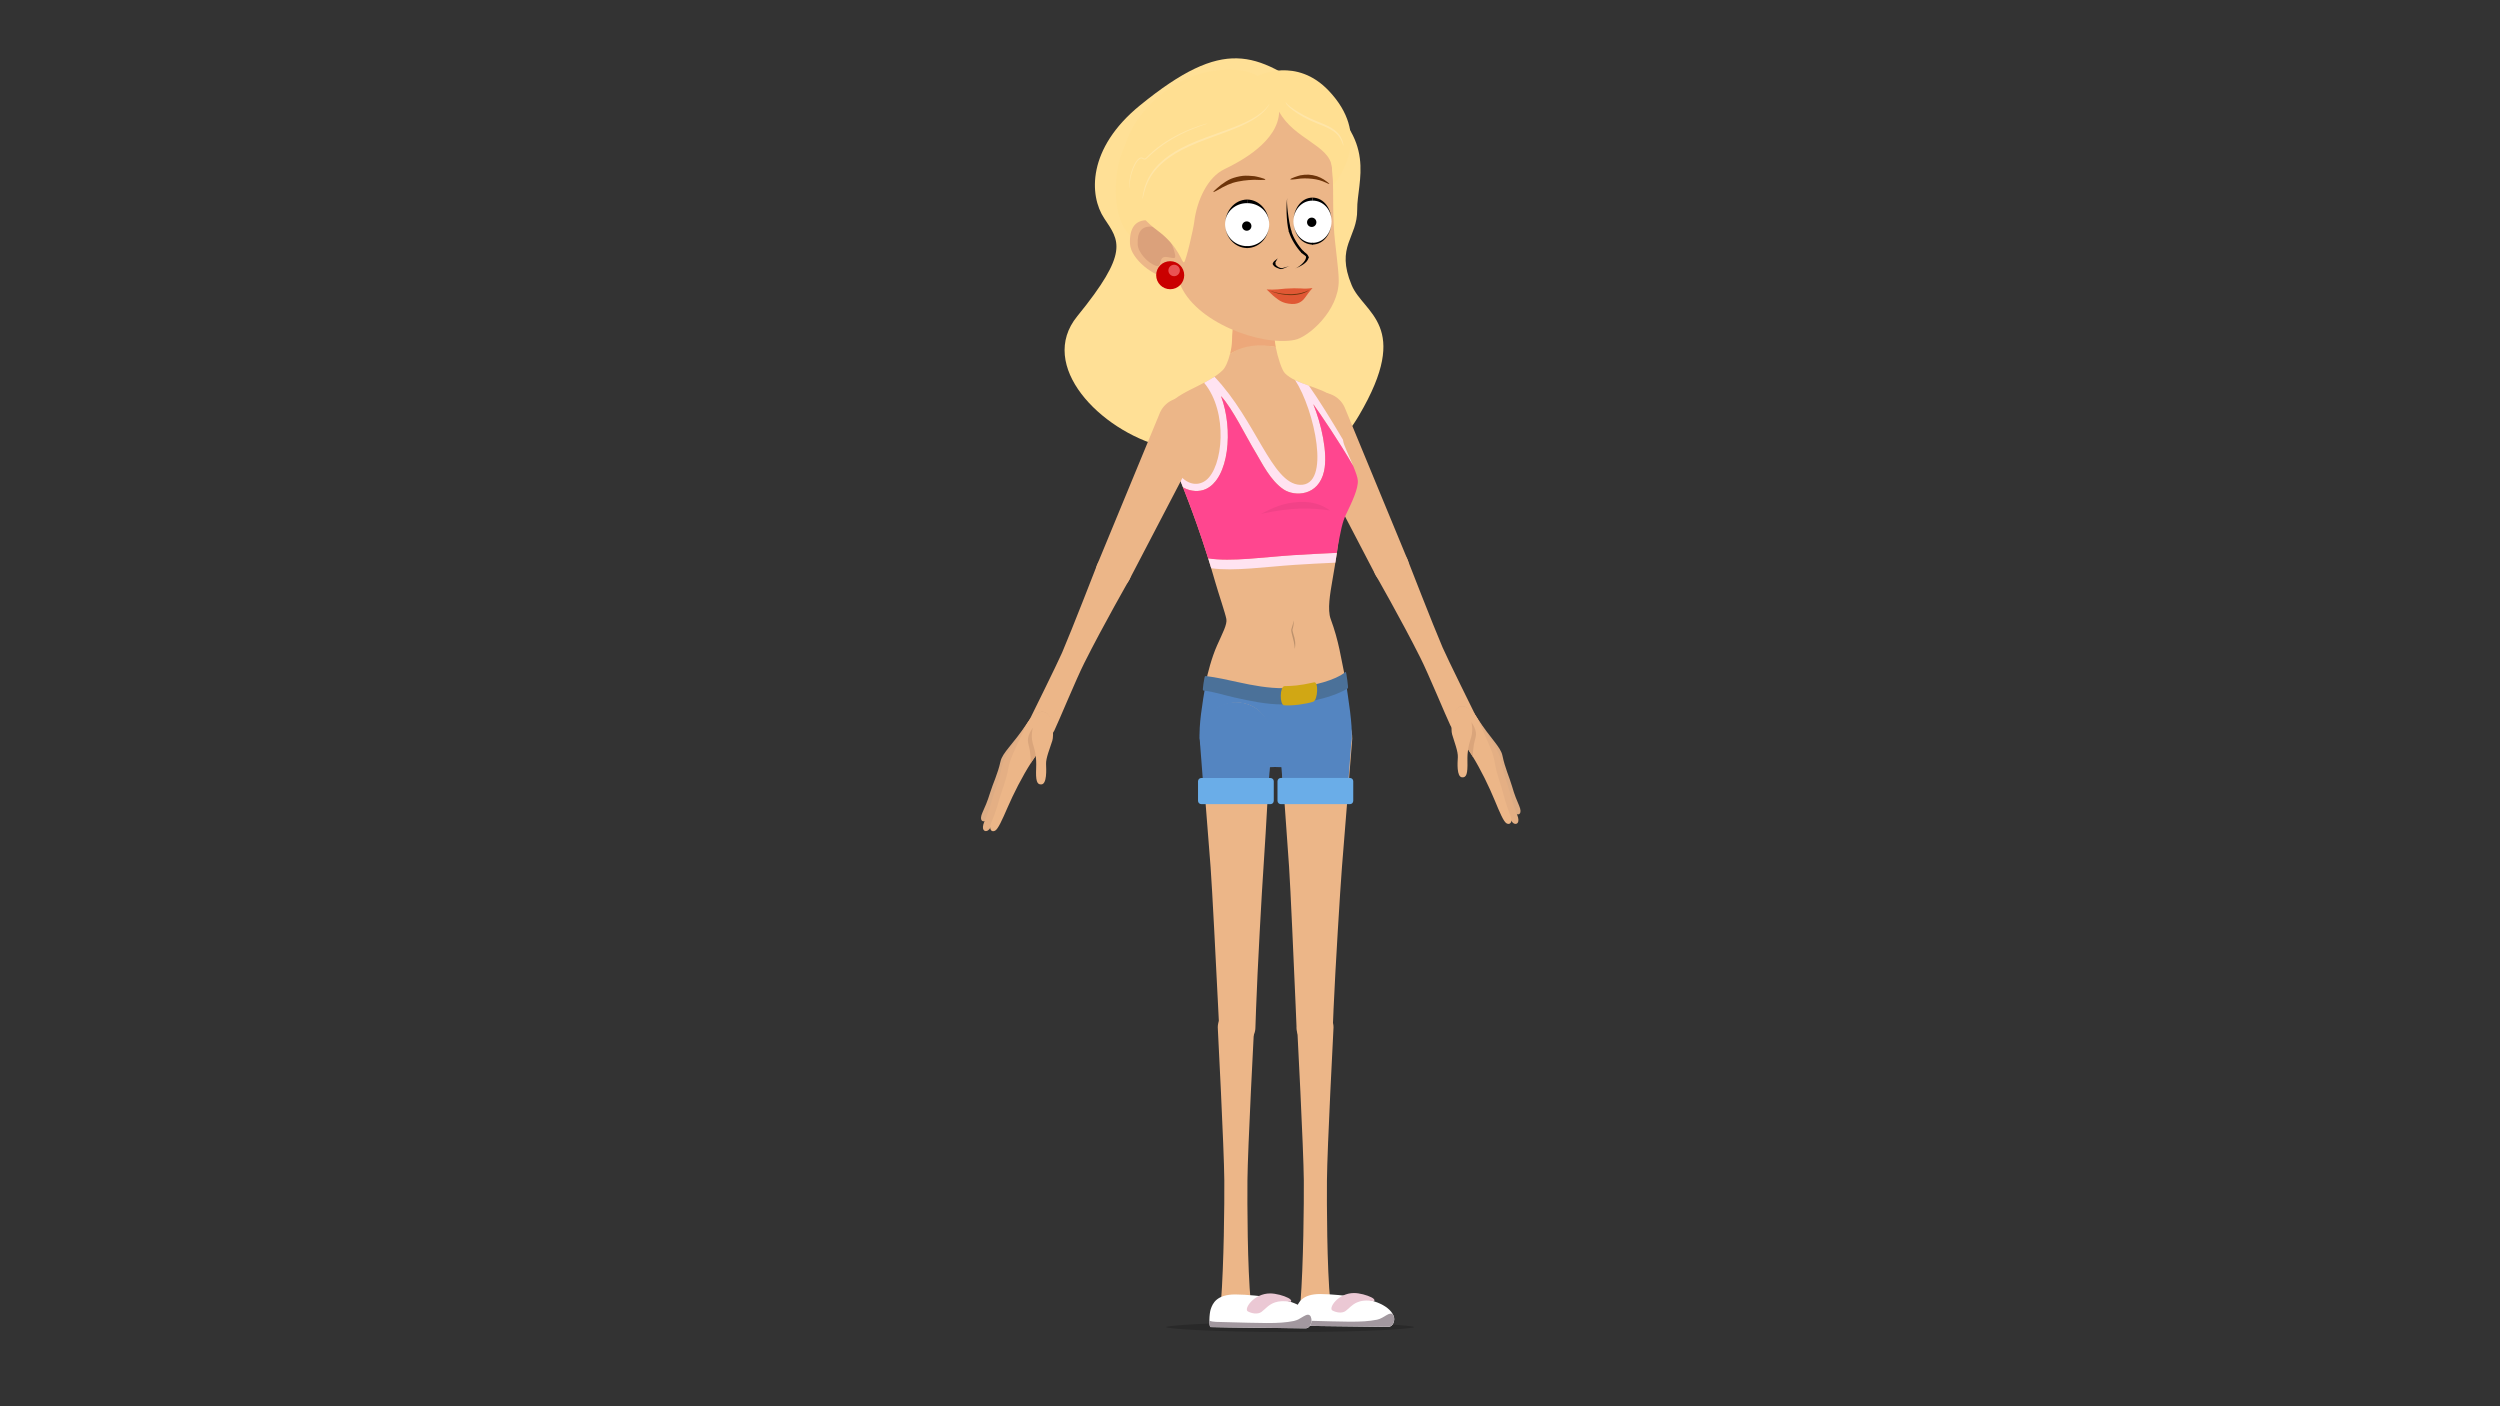 <?xml version="1.0" encoding="UTF-8"?>
<!DOCTYPE svg  PUBLIC '-//W3C//DTD SVG 1.1//EN'  'http://www.w3.org/Graphics/SVG/1.1/DTD/svg11.dtd'>
<svg version="1.1" viewBox="0 0 1920 1080" xmlns="http://www.w3.org/2000/svg">
<rect x="0" y="0" width="1920" height="1080" fill="#333333" stroke="none"/>
<path d="m990.81 1023c63.564 0 95.299-2.704 95.299-3.792s-31.704-3.792-95.299-3.792c-63.565 0-95.301 2.704-95.301 3.792s31.705 3.792 95.301 3.792z" fill-opacity=".196" fill-rule="evenodd"/>
<path id="c" d="m875.5 80.934c-40.64 33.123-39.097 69.266-27.476 86.73 11.653 17.465 19.499 25.869-20.714 75.242-30.826 37.817 17.398 87.584 65.589 100.16 26.487 6.933 71.43 35.684 81.878 35.916 9.253 0.207 47.205-22.989 68.965-59.979 40.838-69.43 3.48-78.064-5.679-100.06-12.54-30.07 4.53-36.143 4.268-57.94-0.263-21.798 16.479-53.838-32.5-88.569-45.236-32.007-69.365-44.482-134.33 8.502z" fill="#ffe096" fill-rule="evenodd"/>
<path d="m1080.8 429.33c-16.086-38.901-32.138-77.769-48.191-116.67-4.498-9.651-15.955-13.82-25.606-9.323-9.651 4.498-13.821 15.955-9.323 25.606 19.434 37.292 38.9 74.617 58.367 111.91 3.185 6.828 11.326 9.782 18.155 6.598 6.828-3.152 9.782-11.293 6.598-18.121z" fill="#ecb688" fill-rule="evenodd"/>
<path d="m1132.7 548.4s-21.338-43.135-24.785-51.145c-7.222-16.775-27.083-67.921-27.083-67.921-3.184-6.828-11.325-9.783-18.153-6.598-6.828 3.184-9.783 11.325-6.599 18.153 0 0 19.894 34.666 34.798 64.342 6.237 12.409 19.598 44.81 23.045 51.967 2.495 5.154 8.568 7.419 13.754 5.022 5.187-2.462 7.42-8.633 5.023-13.82z" fill="#ecb688" fill-rule="evenodd"/>
<g fill-rule="evenodd">
<path d="m1125.6 558.57c-4.078-6.367-9.515-12.034-5.561-15.09 3.157-2.441 8.927-0.751 14.379 7.742 10.394 16.252 18.046 22.278 19.445 29.04 1.974 9.654 5.229 16.194 7.41 23.709 1.798 6.341 3.915 11.393 5.397 14.753 2.637 6.046-0.085 7.596-2.213 6.326s-5.037-7.562-9.322-17.075c-4.285-9.514-10.559-21.952-17.46-32.649-5.452-8.417-10-13.497-12.075-16.756z" fill="#ddac84"/>
<path d="m1122.9 560.85c-4.194-6.838-7.791-12.606-4.04-16.621 3.767-3.985 10.227-1.421 15.808 7.727 10.684 17.47 16.936 25.121 18.146 32.352 1.754 10.367 5.035 17.347 7.072 25.423 1.717 6.795 3.799 12.243 5.248 15.845 2.633 6.502-0.409 8.094-2.688 6.746-2.279-1.347-5.167-8.14-9.445-18.338-4.277-10.197-10.586-23.562-17.706-35.097-5.536-9.057-10.231-14.518-12.395-18.037z" fill="#e4af84"/>
<path d="m1118.4 562.73c-4.105-6.655-3.257-14.547 0.524-18.501 3.782-3.954 12.028-0.823 16.268 8.675 9.028 20.278 11.599 25.412 12.736 32.489 1.635 10.123 4.841 16.95 6.789 24.843 1.644 6.643 3.666 11.968 5.071 15.478 2.543 6.319-0.484 7.941-2.748 6.625-2.265-1.317-5.063-7.927-9.191-17.895-4.129-9.967-10.305-22.982-17.261-34.181-5.448-8.797-10.069-14.106-12.188-17.533z" fill="#ecb688"/>
<path d="m1131.7 573.61c-0.224 2.413-0.859 4.913-0.377 7.927-0.253-0.443-0.522-0.841-0.776-1.285-5.462-8.828-10.114-14.121-12.188-17.533-1.761-2.846 7.011-18.292 13.593-4.908 3.476 7.149 0.353 9.272-0.252 15.799z" fill="#daa57b"/>
<path d="m1130.5 557.23c-1.021-9.326-4.303-13.358-8.869-12.649-7.306 1.134-7.426 16.038-6.43 19.331 1.802 6.037 4.669 13.331 4.409 17.613-0.245 4.237-1.019 15.077 3.247 15.458 3.445 0.327 4.362-2.914 4.131-12.169-0.346-16.718 4.711-16.495 3.512-27.584z" fill="#ecb688"/>
</g>
<g fill-rule="evenodd">
<path d="m1010.9 539.42c-15.357-0.078-27.865 12.284-27.946 27.641 0 0 5.371 73.964 7.052 98.706 1.07 15.586 3.719 76.022 5.013 105.84 0.44 10.237 0.702 16.865 0.702 16.865-1e-3 0.164-0.035 0.328-0.035 0.492-0.039 7.711 6.169 13.972 13.881 14.011 7.711 0.039 13.981-6.159 14.022-13.871 0 0 0.225-5.608 0.598-14.462 1.23-28.959 5.163-92.543 6.426-108.64 1.93-24.723 7.918-98.63 7.918-98.63 0.14-15.357-12.275-27.878-27.631-27.955z" fill="#ecb688"/>
<path d="m1035.4 601.81c1.444-19.237 2.626-34.765 2.626-34.765 0-15.363-12.441-27.805-27.805-27.805-15.363 0-27.805 12.442-27.805 27.805 0 0 1.214 15.561 2.692 34.765h50.292z" fill="#5485c1"/>
<path d="m1036.8 617.57c-17.726 0-35.453-1e-3 -53.147 0-1.379 0-2.495-1.116-2.528-2.528-1e-3 -5.022 0-10.045 0-15.035 0-1.378 1.116-2.528 2.495-2.528 17.727 0 35.421 1e-3 53.147 0 1.379 0 2.528 1.117 2.528 2.495v15.035c0.033 1.445-1.116 2.561-2.495 2.561z" fill="#6aade8"/>
<path d="m1010.2 775.08c-7.714 0-13.952 6.237-13.952 13.952 0 0 4.891 93.526 5.088 117.52 0.132 17.235-0.295 64.309-2.56 93.854-0.492 6.303 5.121 11.457 11.457 11.457s12.08-5.154 11.457-11.457c-2.66-27.542-2.725-76.619-2.594-93.854 0.164-24.03 5.056-117.52 5.056-117.52 0-7.715-6.237-13.952-13.952-13.952z" fill="#ecb688"/>
<path id="d" d="m1013.9 993.81c-13.985 0.033-16.841 6.697-18.285 10.932-1.215 3.545-1.477 13.229-0.099 13.393 0.773 0.092 21.805 0.299 40.356 0.526 15.304 0.188 28.919 0.393 30.421 0.393 3.414 0 5.417-4.825 4.071-8.305-3.743-9.454-19.008-13.328-31.613-14.97-3.776-0.492-16.25-1.969-24.851-1.969z" fill="#fff"/>
<path id="e" d="m1070.3 1010.7c1.378 3.48-0.624 8.305-4.071 8.305-1.502 0-15.118-0.158-30.418-0.341-18.563-0.223-39.605-0.486-40.359-0.578-0.623-0.066-0.919-2.134-0.919-4.694 2.856 0.952 7.223 0.886 10.801 0.952 13.353 0.353 22.883 0.652 30.37 0.705 9.685 0.07 15.702-0.291 21.859-1.526 5.613-1.116 9.947-7.124 12.441-3.545 0.099 0.229 0.197 0.492 0.296 0.722z" fill="#a2989f"/>
<path id="f" d="m1039.9 993.05c-12.245 0-19.862 11.621-16.644 13.394 2.79 1.543 7.321 2.429 10.111 0.427 2.601-1.89 4.829-4.847 8.745-6.584 3.027-1.343 6.997-1.984 12.855-0.967 0.755 0 1.412-1.346-1.641-2.922-3.315-1.74-9.29-3.348-13.426-3.348z" fill="#ebc8d4"/>
</g>
<path d="m1033.2 520.86c2.593 17.661 5.58 35.519 4.858 46.09-1.28 18.711-17.661 32.433-41.034 24.456-8.897-3.053-26.788-3.414-35.848 0.657-17.924 8.043-38.146-2.265-39.787-25.113-0.69-9.586 1.739-25.54 4.792-43.07 3.152-18.055 33.518-25.113 54.232-24.391 15.987 0.591 42.413-1.379 52.787 21.371z" fill="#5485c1" fill-rule="evenodd"/>
<path d="m979.79 266.54c-0.361-1.97-0.657-3.874-0.788-5.712-0.821-10.997-4.694-28.133-17.891-27.674-13.591 0.46-14.739 17.924-14.936 28.527-0.066 3.316-0.69 6.894-1.478 10.078 9.717-5.482 24.194-7.32 35.093-5.219z" fill="#eda87a" fill-rule="evenodd"/>
<path d="m933.34 447.13c2.463 8.634 7.617 23.636 8.503 28.264 0.788 4.137-3.02 11.03-7.123 20.255-4.137 9.257-7.354 21.699-8.602 28.232 17.924 3.184 37.457 9.191 53.969 10.275 17.3 1.116 43.005-4.137 53.05-13.296-3.381-15.987-4.793-28.199-11.195-45.532-2.593-7.057-0.426-19.433 1.314-29.511 2.429-14.149 4.924-28.561 5.843-42.676 0.525-8.043 0.854-9.75 4.103-12.442 3.25-2.659 10.078-15.396 9.619-21.765-0.46-6.368-10.013-24.489-11.063-29.184-2.429-11.095-1.806-29.151-8.666-35.224-8.01-7.123-27.838-9.191-36.308-17.924-2.331-2.396-5.449-11.949-7.025-20.09-11.851-2.594-24.719-1.543-35.093 5.219-1.346 5.515-3.414 10.44-5.712 12.672-12.737 12.474-38.901 16.84-44.777 31.941-4.924 12.639 3.579 31.449 9.389 45.565 11.588 28.035 21.469 55.906 29.774 85.221z" fill="#ecb688" fill-rule="evenodd"/>
<path d="m931.21 364.3c1.083 5.483 2.954 10.735 5.81 15.429 2.856 4.662 6.796 8.831 11.753 11.26 4.891 2.561 11.194 2.627 16.053 2.167 4.891-0.459 9.323-2.528 12.54-5.023-2.889 3.382-7.255 6.238-12.278 7.091-2.462 0.394-5.646 0.722-8.699 0.459-3.053-0.295-6.041-1.181-8.765-2.56-2.725-1.411-5.154-3.25-7.222-5.416-2.036-2.167-3.743-4.596-5.056-7.157-2.626-5.055-4.005-10.669-4.136-16.25z" fill-opacity=".2" fill-rule="evenodd"/>
<path d="m993.45 476.44c0.164 1.838 0.098 3.742-0.427 5.515-0.131 0.459-0.229 0.886-0.328 1.313-0.131 0.459-0.098 0.689-0.033 1.116 0.164 0.821 0.427 1.707 0.69 2.626 0.525 1.806 1.083 3.644 1.28 5.548 0.229 1.904 0.164 3.874-0.263 5.778-0.197-3.841-1.116-7.386-2.101-10.932-0.229-0.919-0.459-1.772-0.591-2.79-0.032-0.263-0.032-0.525-0.033-0.821 0.033-0.328 0.099-0.558 0.164-0.788 0.132-0.459 0.263-0.919 0.427-1.346 0.624-1.674 0.952-3.414 1.215-5.219z" fill-opacity=".2" fill-rule="evenodd"/>
<path d="m1010 385.9c2.659 1.707 5.351 3.414 8.404 4.629 1.51 0.624 3.151 1.116 4.826 1.411 1.674 0.296 3.414 0.361 5.154 0.23-1.543 0.591-3.414 0.853-5.318 0.689-1.904-0.131-3.776-0.623-5.45-1.28-3.381-1.379-5.942-3.381-7.616-5.679z" fill-opacity=".2" fill-rule="evenodd"/>
<path d="m926.22 375.53c17.661-8.174 21.174-45.761 11.555-71.367 9.192 10.111 18.712 30.366 26.985 43.957 4.169 6.861 10.866 21.042 21.239 27.837 8.404 5.482 26.656 5.187 30.924-14.149 3.053-13.787-2.2-36.537-8.306-51.473 5.417 7.616 20.058 28.986 30.661 47.436-2.987-7.19-6.86-15.167-7.484-18.023-0.131-0.689-0.296-1.378-0.427-2.101-9.061-15.396-19.073-31.449-26.164-41.461-3.644-1.28-7.287-2.626-10.537-4.235 14.706 22.487 27.969 81.511 3.611 80.395-21.535-0.985-33.681-49.57-65.557-82.955-3.119 1.904-4.727 2.757-7.944 4.628 18.777 22.553 14.476 64.9 1.345 74.88-6.664 5.056-16.281 3.479-23.176-8.502 0.23 0.525 0.427 1.05 0.657 1.543 1.707 4.136 3.348 8.24 4.957 12.343 6.04 3.349 12.573 3.578 17.661 1.247z" fill="#ffe3f1" fill-rule="evenodd"/>
<path d="m994.53 433.8c9.389-0.623 20.846-1.214 31.022-1.674 0.394-2.527 0.821-5.055 1.182-7.583-10.734 0.46-23.242 1.116-33.385 1.773-22.29 1.444-47.699 5.252-65.459 2.462 0.788 2.528 1.576 5.088 2.331 7.649 17.694 2.461 42.479-1.215 64.309-2.627z" fill="#ffe3f1" fill-rule="evenodd"/>
<path d="m1042.8 368.96c-0.164-2.462-1.707-6.664-3.578-11.161-10.603-18.45-25.212-39.82-30.661-47.436 6.139 14.903 11.358 37.686 8.305 51.473-4.267 19.336-22.52 19.631-30.924 14.149-10.373-6.795-17.07-20.977-21.239-27.838-8.272-13.591-17.793-33.845-26.984-43.956 9.651 25.605 6.106 63.193-11.556 71.367-5.055 2.331-11.621 2.101-17.596-1.247 7.091 17.989 13.526 36.045 19.303 54.527 17.76 2.757 43.136-1.051 65.459-2.463 10.143-0.656 22.651-1.312 33.386-1.772 0.164-1.116 0.361-2.298 0.459-3.349 2.56-13.82 3.611-20.058 6.763-26.59 4.3-8.929 9.322-19.335 8.863-25.704z" fill="#ff468f" fill-rule="evenodd"/>
<path d="m1021.4 392.01c-3.71-2.725-11.425-7.124-23.21-6.533-13.426 0.69-20.156 4.465-29.774 9.159 24.981-5.22 37.489-4.629 52.984-2.626z" fill-opacity=".051" fill-rule="evenodd"/>
<path d="m1034.1 518.13c-0.197-1.182-0.361-2.495-0.92-1.97-0.722 0.722-2.429 1.806-3.709 2.561-8.437 4.826-26.098 9.717-43.596 9.815-11.752 0.066-23.405-2.068-35.026-4.628-7.584-1.675-16.677-3.71-24.654-4.695-1.051-0.131-1.083 0.919-1.28 1.97-0.46 2.593-0.92 5.186-1.117 7.846-0.098 1.182 0.23 1.346 0.756 1.378 7.419 0.755 15.822 3.546 23.635 5.286 11.884 2.626 24.162 5.351 37.522 5.35 10.801 0 35.456-3.97 49.209-12.244 0.493-0.296 0.394-1.346 0.328-1.904-0.361-3.414-0.656-5.909-1.148-8.765z" fill="#4b7199" fill-rule="evenodd"/>
<path d="m1008.6 538.88c-5.285 1.806-16.184 3.316-22.356 2.79-3.676-0.328-3.414-14.674 0.329-14.739 5.974-0.099 10.931-0.263 22.651-2.889 3.545-0.788 2.856 13.623-0.624 14.838z" fill="#d1a714" fill-rule="evenodd"/>
<g fill-rule="evenodd">
<path d="m949.76 539.56c-15.353 0.023-27.781 12.488-27.763 27.808 0 0 5.86 73.878 7.736 98.592 1.173 15.569 4.254 75.946 5.711 105.74 0.508 10.227 0.847 16.848 0.847 16.848 0 0.164-0.033 0.328-0.032 0.492 0.014 7.709 6.264 13.922 13.973 13.91s13.94-6.244 13.93-13.953c0 0 0.189-5.606 0.503-14.49 1.007-28.914 4.552-92.514 5.709-108.61 1.767-24.719 5.617-97.006 5.627-98.863 0.051-14.843-10.889-27.498-26.241-27.474z" fill="#ecb688"/>
<path d="m974.31 601.81c1.444-19.237 2.626-34.765 2.626-34.765 0-15.363-12.475-27.805-27.805-27.805-15.364 0-27.805 12.475-27.805 27.805 0 0 1.214 15.561 2.691 34.765h50.293z" fill="#5485c1"/>
<path d="m975.76 617.57c-17.727-1e-3 -35.454-1e-3 -53.148 0-1.378 0-2.528-1.116-2.528-2.495 0-5.023 1e-3 -10.045 0-15.035 0-1.379 1.116-2.528 2.495-2.528 17.727 0 35.421-0.033 53.148 0 1.379 0 2.528 1.117 2.528 2.495v15.035c0 1.412-1.116 2.528-2.495 2.528z" fill="#6aade8"/>
<path d="m949.2 775.08c-7.714 0-13.951 6.237-13.951 13.952 0 0 4.858 93.526 5.022 117.52 0.131 17.235-0.295 64.309-2.593 93.854-0.493 6.303 5.121 11.457 11.457 11.457s12.081-5.154 11.457-11.457c-2.627-27.542-2.692-76.619-2.561-93.854 0.197-23.997 5.121-117.52 5.121-117.52 0-7.715-6.237-13.952-13.952-13.952z" fill="#ecb688"/>
<path d="m948.7 994.13c-14.407 0.033-17.349 6.898-18.837 11.261-1.252 3.652-1.522 13.629-0.102 13.798 0.81 0.096 23.243 0.381 42.932 0.616 15.038 0.18 28.47 0.331 29.982 0.331 3.518 0 5.58-4.971 4.194-8.556-3.856-9.74-19.582-13.73-32.568-15.421-3.889-0.507-16.74-2.029-25.601-2.029z" fill="#fff"/>
<path d="m1006.8 1011.6c1.419 3.585-0.643 8.556-4.193 8.556-1.513 0-14.929-0.143-29.949-0.322-19.716-0.234-42.175-0.529-42.966-0.625-0.642-0.068-0.946-2.198-0.946-4.836 2.942 0.981 7.44 0.914 11.126 0.981 14.717 0.389 24.925 0.714 32.843 0.734 9.075 0.023 14.955-0.374 20.963-1.579 5.783-1.15 10.248-7.34 12.817-3.653 0.102 0.237 0.203 0.507 0.305 0.744z" fill="#a2989f"/>
<path d="m975.49 993.35c-12.615 0-20.461 11.972-17.147 13.798 2.875 1.589 7.542 2.502 10.417 0.44 3.008-2.186 5.532-5.758 10.543-7.377 2.968-0.959 6.657-1.279 11.709-0.402 0.778 0 1.455-1.387-1.69-3.01-3.416-1.793-9.571-3.449-13.832-3.449z" fill="#ebc8d4"/>
</g>
<path d="m994.24 261.06c10.57-2.035 34.009-22.454 33.911-45.564-0.066-10.604-3.053-26.985-3.808-41.987-2.167-39.557 6.139-69.004-30.169-89.39-42.118-23.537-93.361-2.298-104.59 27.28-18.581 48.618-0.066 61.683 16.413 106.03 11.063 29.808 62.34 48.716 88.241 43.628z" fill="#ecb688" fill-rule="evenodd"/>
<path d="m910.53 68.546c-20.93 4.238-42.849 30.752-49.672 50.988-5.868 17.401-6.325 47.791 6.579 60.857 8.324 8.428 29.145 14.076 38.817 7.237 13.898-9.829-1.905-40.72 4.276-56.58 6.833-17.535 45.287-31.227 39.146-49.015-4.136-11.979-26.972-15.952-39.146-13.487z" fill="#ffdf92" fill-rule="evenodd"/>
<path d="m867.85 187.39c0.591 11.687 19.172 25.803 28.462 25.343 9.29-0.493 11.326-9.783 7.846-20.878-3.611-11.457-10.242-21.109-19.434-22.455-13.263-2.035-17.465 6.303-16.874 17.99z" fill="#ecb688" fill-rule="evenodd"/>
<path d="m873.76 187.76c0.23 5.909 7.485 14.248 14.116 16.414 5.187 1.674 1.084-7.846 8.339-6.762 6.5 0.951 7.714 2.527 5.186-5.909-2.659-8.568-9.06-16.283-15.56-17.268-9.651-1.412-12.573 4.727-12.081 13.525z" fill="#dba17b" fill-rule="evenodd"/>
<path d="m898.71 200.59c5.974 0 10.767 4.826 10.767 10.767 0 5.975-4.826 10.768-10.767 10.768-5.975 0-10.768-4.826-10.768-10.768-0.033-5.974 4.793-10.767 10.768-10.767z" fill="#ca0000" fill-rule="evenodd"/>
<path d="m901.73 203.32c2.429 1e-3 4.399 1.97 4.399 4.399 0 2.43-1.97 4.399-4.399 4.399-2.43 0-4.4-1.969-4.4-4.399 0.033-2.429 1.97-4.399 4.4-4.399z" fill="#e95353" fill-rule="evenodd"/>
<path d="m888.95 177.06c17.268 12.752 18.557 25.33 20.409 24.336 1.486-0.798 7.127-25.383 7.767-30.674 2.068-17.136 10.472-34.666 23.078-40.707 12.605-6.04 41.526-21.436 42.183-44.218 11.424 20.977 38.573 25.736 40.477 42.314 1.346 11.818 0.985 12.672 1.017 14.28 6.599-8.831 28.692-38.671-3.282-72.582-24.916-26.426-53.969-11.883-54.987-11.325-6.401-6.008-47.829-12.803-81.051 20.517-35.257 35.322-26.074 75.561 4.389 98.059z" fill="#ffdf92" fill-rule="evenodd"/>
<path d="m927.37 94.853c0 0.033-0.263 0.131-0.788 0.328s-1.313 0.493-2.331 0.821c-0.525 0.164-1.083 0.361-1.707 0.591-0.295 0.098-0.623 0.23-0.984 0.328-0.329 0.131-0.69 0.263-1.018 0.394-1.412 0.558-3.053 1.149-4.859 1.871-0.886 0.394-1.805 0.788-2.79 1.182-0.493 0.197-0.985 0.427-1.477 0.624-0.493 0.229-0.985 0.459-1.51 0.722-1.018 0.492-2.069 0.985-3.152 1.51-1.05 0.558-2.167 1.149-3.283 1.74-4.464 2.429-9.224 5.384-13.885 8.962-2.331 1.805-4.498 3.676-6.501 5.548-0.492 0.459-0.984 0.952-1.477 1.411-0.263 0.23-0.492 0.46-0.755 0.69-0.131 0.131-0.263 0.229-0.394 0.361-0.131 0.131-0.262 0.229-0.426 0.328-0.099 0.033-0.165 0.099-0.263 0.131-0.099 0.033-0.197 0.066-0.296 0.099-0.033 0-0.098 0.032-0.131 0.032h-0.164c-0.099 0-0.197 0.033-0.328 0-0.427-0.032-0.755-0.262-1.051-0.394-0.558-0.361-1.05-0.59-1.575-0.459-0.132 0.033-0.263 0.066-0.394 0.132-0.132 0.065-0.263 0.131-0.394 0.197-0.23 0.164-0.493 0.327-0.69 0.524-0.23 0.197-0.459 0.394-0.656 0.624s-0.394 0.427-0.591 0.657c-0.755 0.919-1.313 1.937-1.839 2.922-1.05 2.002-1.772 3.972-2.363 5.777-0.558 1.839-0.985 3.513-1.215 5.023-0.164 0.755-0.197 1.444-0.295 2.101-0.066 0.656-0.099 1.247-0.165 1.772-0.032 1.084-0.065 1.905-0.032 2.463 0 0.558 0 0.853-0.033 0.853s-0.066-0.295-0.132-0.853c-0.065-0.558-0.098-1.412-0.098-2.495 0.033-0.525 0.033-1.149 0.098-1.806 0.066-0.656 0.132-1.378 0.263-2.134 0.197-1.51 0.591-3.25 1.116-5.121 0.559-1.871 1.28-3.873 2.331-5.909 0.525-1.017 1.116-2.068 1.871-3.02 0.164-0.262 0.394-0.492 0.624-0.722 0.197-0.23 0.46-0.46 0.69-0.656 0.492-0.427 1.017-0.854 1.772-1.018 0.361-0.066 0.788-0.066 1.116 0.065 0.362 0.099 0.657 0.296 0.92 0.46 0.262 0.164 0.525 0.296 0.754 0.296 0.066 0.032 0.131 0 0.164 0 0.066 0 0.132-1e-3 0.165-0.033 0.065-0.033 0.131-0.033 0.197-0.066 0.065-0.033 0.098-0.066 0.197-0.098 0.492-0.329 0.952-0.821 1.444-1.281 0.493-0.46 0.985-0.952 1.477-1.444 2.036-1.904 4.202-3.808 6.533-5.614 4.662-3.611 9.487-6.565 14.017-8.962 1.149-0.591 2.233-1.149 3.316-1.707 1.116-0.492 2.167-1.017 3.184-1.477 0.525-0.23 1.018-0.492 1.51-0.689 0.493-0.197 1.018-0.427 1.477-0.624 0.985-0.394 1.904-0.788 2.824-1.149 1.805-0.69 3.447-1.248 4.891-1.773 0.361-0.131 0.722-0.262 1.051-0.361 0.328-0.098 0.656-0.197 0.984-0.295 0.624-0.197 1.215-0.361 1.707-0.526 1.051-0.295 1.839-0.557 2.397-0.689 0.656-0.098 0.952-0.164 0.952-0.164z" fill="#fff" fill-opacity=".2" fill-rule="evenodd"/>
<path d="m975 79.588c0.033 0.033-0.164 0.427-0.558 1.182-0.098 0.197-0.197 0.394-0.361 0.623-0.164 0.23-0.329 0.46-0.493 0.723-0.164 0.262-0.361 0.558-0.591 0.82-0.229 0.296-0.459 0.591-0.722 0.887-2.035 2.56-5.712 5.712-10.767 8.666-5.056 2.955-11.457 5.712-18.647 8.437-7.189 2.758-15.166 5.449-23.373 8.798-4.103 1.674-8.01 3.447-11.686 5.351-0.919 0.492-1.806 0.985-2.692 1.477-0.46 0.263-0.887 0.492-1.313 0.755-0.23 0.131-0.46 0.23-0.657 0.361-0.23 0.131-0.427 0.263-0.623 0.394-0.854 0.525-1.675 1.05-2.496 1.576-0.197 0.131-0.426 0.262-0.623 0.394-0.197 0.131-0.394 0.262-0.591 0.426-0.394 0.296-0.788 0.559-1.149 0.821-0.394 0.263-0.755 0.559-1.149 0.821-0.197 0.131-0.394 0.262-0.558 0.426-0.197 0.132-0.361 0.296-0.526 0.427-0.722 0.591-1.411 1.15-2.133 1.74-0.361 0.263-0.657 0.591-0.985 0.887-0.328 0.295-0.657 0.59-0.952 0.886-0.328 0.295-0.624 0.591-0.952 0.886-0.296 0.328-0.591 0.624-0.886 0.919-2.364 2.397-4.235 4.958-5.745 7.387-1.543 2.429-2.593 4.826-3.414 6.927-0.197 0.525-0.394 1.05-0.558 1.542-0.165 0.492-0.329 0.985-0.46 1.477-0.295 0.92-0.525 1.806-0.722 2.594-0.788 3.151-1.083 4.924-1.215 4.891-0.065 0-0.032-0.459 0.066-1.313 0.033-0.427 0.099-0.952 0.197-1.575 0.099-0.624 0.197-1.347 0.361-2.134 0.164-0.788 0.328-1.708 0.624-2.66 0.131-0.492 0.263-0.985 0.427-1.51s0.361-1.05 0.525-1.608c0.788-2.2 1.806-4.662 3.316-7.189 1.477-2.528 3.348-5.187 5.744-7.682 0.296-0.328 0.591-0.624 0.886-0.952 0.329-0.296 0.624-0.624 0.953-0.919 0.328-0.296 0.656-0.624 0.985-0.919 0.328-0.296 0.656-0.657 1.017-0.919 0.69-0.591 1.412-1.182 2.134-1.806 0.164-0.164 0.361-0.296 0.558-0.46 0.197-0.131 0.394-0.295 0.558-0.426 0.394-0.296 0.788-0.559 1.182-0.854s0.788-0.558 1.182-0.853c0.197-0.164 0.394-0.296 0.591-0.427s0.394-0.263 0.623-0.394c0.821-0.525 1.675-1.083 2.528-1.642 0.197-0.131 0.427-0.295 0.657-0.427 0.229-0.131 0.427-0.262 0.656-0.393 0.46-0.263 0.887-0.493 1.346-0.755 0.887-0.493 1.806-1.051 2.725-1.543 3.742-1.97 7.681-3.743 11.818-5.417 8.24-3.348 16.25-6.04 23.439-8.699s13.558-5.286 18.613-8.076 8.732-5.712 10.866-8.108c0.263-0.296 0.525-0.591 0.755-0.854 0.23-0.262 0.427-0.525 0.624-0.787 0.197-0.23 0.361-0.46 0.525-0.657s0.296-0.394 0.427-0.591c0.361-0.624 0.623-0.985 0.689-0.952z" fill="#fff" fill-opacity=".2" fill-rule="evenodd"/>
<path d="m1031.8 111.92c-0.066 0-0.132-0.164-0.296-0.525-0.065-0.164-0.164-0.394-0.229-0.657-0.099-0.262-0.164-0.558-0.328-0.886-0.526-1.346-1.347-3.283-2.857-5.285-0.164-0.263-0.393-0.493-0.623-0.755-0.23-0.23-0.427-0.492-0.689-0.755-0.493-0.46-0.985-0.985-1.609-1.445-0.558-0.492-1.215-0.919-1.871-1.346-0.329-0.229-0.69-0.426-1.051-0.623-0.164-0.099-0.361-0.197-0.525-0.328-0.197-0.099-0.361-0.197-0.558-0.296-2.954-1.609-6.467-2.987-10.177-4.432-7.451-2.954-13.721-6.697-17.923-9.815-2.101-1.576-3.677-3.02-4.629-4.202-0.46-0.591-0.755-1.084-0.919-1.478-0.066-0.196-0.099-0.328-0.132-0.426v-0.164c0.033 0 0.066 0.032 0.132 0.098 0.065 0.066 0.131 0.197 0.262 0.361 0.23 0.296 0.558 0.723 1.084 1.215 1.017 0.985 2.659 2.298 4.792 3.742 4.268 2.856 10.538 6.402 17.859 9.291 3.709 1.444 7.254 2.889 10.307 4.628 0.197 0.099 0.394 0.23 0.558 0.328 0.197 0.132 0.362 0.23 0.559 0.362 0.361 0.23 0.722 0.459 1.05 0.689 0.689 0.493 1.346 0.952 1.937 1.51 0.624 0.493 1.116 1.083 1.641 1.576 0.263 0.262 0.46 0.558 0.69 0.821 0.229 0.262 0.459 0.525 0.623 0.82 0.361 0.558 0.756 1.083 0.985 1.641 0.263 0.526 0.558 1.018 0.722 1.543 0.099 0.23 0.197 0.493 0.296 0.723 0.098 0.23 0.164 0.459 0.23 0.656 0.131 0.427 0.229 0.821 0.328 1.182s0.131 0.689 0.197 0.952c0.033 0.263 0.098 0.525 0.098 0.722 0.099 0.329 0.099 0.558 0.066 0.558z" fill="#fff" fill-opacity=".2" fill-rule="evenodd"/>
<clipPath id="a">
<path d="m1008 152.91c-8.595 0-14.652 8.156-14.652 17.123 0 8.968 6.057 17.123 14.652 17.123 8.596 0 14.653-8.155 14.653-17.123 0.034-8.967-6.023-17.123-14.653-17.123z" fill="#fff" fill-rule="evenodd"/>
</clipPath>
<path d="m1008 152.91c-8.595 0-14.652 8.156-14.652 17.123 0 8.968 6.057 17.123 14.652 17.123 8.596 0 14.653-8.155 14.653-17.123 0.034-8.967-6.023-17.123-14.653-17.123z" fill="#fff" fill-rule="evenodd"/>
<path d="m1008 154.09c-8.025-0.148-14.652 6.984-14.652 15.951 0-8.967 5.488-18.146 14.652-18.294v2.343z"/>
<path d="m993.4 170.04c0 8.968 6.38 16.543 14.652 16.459v1.328c-8.918-0.084-14.652-8.819-14.652-17.787z"/>
<path d="m993.4 170.04" fill="none" stroke="#000" stroke-linejoin="round"/>
<path d="m1008 186.5c8.273 0.084 14.653-7.491 14.653-16.459 0 8.968-5.734 17.703-14.653 17.787v-1.328z"/>
<path d="m1008 186.5v1.328" fill="none" stroke="#000" stroke-linejoin="round"/>
<path d="m1022.7 170.04c0.034-8.967-6.592-16.099-14.653-15.951v-2.343c9.198 0.148 14.687 9.327 14.653 18.294z"/>
<path d="m1022.7 170.04" fill="none" stroke="#000" stroke-linejoin="round"/>
<path d="m1007.4 167.13c1.997 0 3.587 1.59 3.587 3.587 0 1.996-1.59 3.587-3.587 3.587-1.996 0-3.587-1.591-3.587-3.587 0-1.997 1.591-3.587 3.587-3.587z" clip-path="url(#a)" fill-rule="evenodd"/>
<path d="m986.89 140.33c4e-3 0 35.484 0.296 35.487 0.296v10.988c-3e-3 0-35.483-0.296-35.487-0.296v-10.988z" clip-path="url(#a)" fill="#ecb688" fill-rule="evenodd"/>
<path d="m1023.6 200.02c-3e-3 0-36.669-0.148-36.673-0.148v-10.988c4e-3 0 36.67 0.148 36.673 0.148v10.988z" clip-path="url(#a)" fill="#ecb688" fill-rule="evenodd"/>
<g id="g">
<g fill-rule="evenodd">
<path d="m972.78 222.31c6.703 0.405 10.581-0.357 14.612-0.656 4.09-0.296 9.252-0.346 11.623-0.142 2.941 0.268 5.541 0.184 9.009-0.3-2.129 2.284-4.798 6.015-5.69 7.289-1.185 1.648-4.061 5.305-10.225 4.963-7.427-0.419-10.185-3.21-12.612-4.986-2.341-1.71-4.995-4.707-6.717-6.168z" fill="#e05834"/>
<path d="m975.28 223.34c12.124 4.051 23.316 3.068 30.143-0.562-5.424 4.379-17.874 5.708-30.143 0.562z" fill="#6d340c"/>
</g>
</g>
<path d="m988.68 152.02c-0.954 2.657-0.029 18.078 2.097 25.576 1.518 5.355 5.695 12.029 9.504 15.933 1.226 1.257 3.868 2.458 3.714 4.113-0.356 3.806-6.135 7.335-9.685 8.765-1.095 0.441-2.346-1.455-3.673-1.709-2.181-0.417-5.231 2.107-7.393 1.493-1.681-0.477-4.509-1.81-4.736-3.593-0.21-1.647 2.434-3.118 2.881-4.609 1.482-4.936-0.449-11.935-0.256-17.178 0.364-9.861-1.235-30.403 7.547-28.791z" fill="#ecb688" fill-rule="evenodd"/>
<path d="m988.68 152.02c-0.954 2.657 0.938 17.949 3.036 25.31l-1.878 0.532c-2.154-7.635-2.112-23.185-1.158-25.842z"/>
<path d="m991.71 177.33c1.461 5.203 5.535 11.707 9.264 15.518l-1.398 1.363c-3.889-3.998-8.169-10.843-9.744-16.349l1.878-0.532z"/>
<path d="m991.71 177.33-1.878 0.532" fill="none" stroke="#000" stroke-linejoin="round"/>
<path d="m1001 192.85c1.05 1.114 3.905 2.498 3.986 4.885l-1.943-0.182c0.39-0.923-2.04-1.941-3.441-3.34l1.398-1.363z"/>
<path d="m1001 192.85-1.398 1.363" fill="none" stroke="#000" stroke-linejoin="round"/>
<path d="m1005 197.73c-0.578 4.341-7.106 7.244-10.656 8.674 3.55-1.43 8.581-5.585 8.713-8.856l1.943 0.182z"/>
<path d="m1005 197.73-1.943-0.182" fill="none" stroke="#000" stroke-linejoin="round"/>
<path d="m994.3 206.4c-1.095 0.441-2.346-1.455-3.673-1.709 1.327 0.254 2.578 2.15 3.673 1.709z"/>
<path d="m994.3 206.4" fill="none" stroke="#000" stroke-linejoin="round"/>
<path d="m990.63 204.7c-2.181-0.417-5.097 2.474-7.499 1.869l0.213-0.751c1.92 0.623 5.105-1.535 7.286-1.118z"/>
<path d="m990.63 204.7" fill="none" stroke="#000" stroke-linejoin="round"/>
<path d="m983.13 206.56c-1.721-0.491-5.1-1.502-5.599-3.845l1.937-0.247c-0.044 1.223 2.232 2.876 3.875 3.341l-0.213 0.751z"/>
<path d="m983.13 206.56 0.213-0.751" fill="none" stroke="#000" stroke-linejoin="round"/>
<path d="m977.53 202.72c-0.011-2.372 3.403-3.242 3.85-4.733-0.447 1.491-2.322 3.563-1.913 4.486l-1.937 0.247z"/>
<path d="m977.53 202.72 1.937-0.247" fill="none" stroke="#000" stroke-linejoin="round"/>
<clipPath id="b">
<path d="m957.81 154.63c-9.34 0-16.954 7.851-16.954 17.563s7.614 17.562 16.954 17.562c9.339 0 16.953-7.85 16.953-17.562s-7.614-17.563-16.953-17.563z" fill="#fff" fill-rule="evenodd"/>
</clipPath>
<path d="m957.81 154.63c-9.34 0-16.954 7.851-16.954 17.563s7.614 17.562 16.954 17.562c9.339 0 16.953-7.85 16.953-17.562s-7.614-17.563-16.953-17.563z" fill="#fff" fill-rule="evenodd"/>
<path d="m957.81 156.02c-8.758-0.128-16.954 6.465-16.954 16.177 0-9.712 7.032-18.821 16.954-18.949v2.772z"/>
<path d="m940.86 172.2c0 9.712 7.921 16.898 16.954 16.83v1.464c-9.648-0.067-16.954-8.582-16.954-18.294z"/>
<path d="m940.86 172.2" fill="none" stroke="#000" stroke-linejoin="round"/>
<path d="m957.81 189.03c9.032 0.068 16.953-7.118 16.953-16.83 0 9.712-7.306 18.227-16.953 18.294v-1.464z"/>
<path d="m957.81 189.03v1.464" fill="none" stroke="#000" stroke-linejoin="round"/>
<path d="m974.76 172.2c0-9.712-8.196-16.305-16.953-16.177v-2.772c9.922 0.128 16.953 9.237 16.953 18.949z"/>
<path d="m974.76 172.2" fill="none" stroke="#000" stroke-linejoin="round"/>
<path d="m957.5 170.03c1.996 0 3.587 1.59 3.587 3.587s-1.59 3.587-3.587 3.587-3.587-1.591-3.587-3.587c0-1.963 1.59-3.587 3.587-3.587z" clip-path="url(#b)" fill-rule="evenodd"/>
<path d="m935.33 141.98h46.608v10.988h-46.608v-10.988z" clip-path="url(#b)" fill="#ecb688" fill-rule="evenodd"/>
<path d="m978.18 201.02c-5e-3 0-42.854 0.496-42.858 0.496v-10.988c4e-3 0 42.853-0.496 42.858-0.496v10.988z" clip-path="url(#b)" fill="#ecb688" fill-rule="evenodd"/>
<path d="m931.82 147.49c-0.251-0.354 3.963-4.035 5.888-5.495 2.151-1.632 5.204-3.625 7.694-4.666 2.591-1.083 6.289-1.976 9.082-2.277 2.65-0.286 6.232-0.021 8.884 0.259 1.3 0.137 8.614 1.912 8.469 2.599-0.139 0.656-7.279 0.125-8.525 0.167-2.517 0.086-5.877 0.291-8.37 0.65-2.529 0.365-5.899 0.986-8.332 1.769-2.386 0.768-5.389 2.087-7.654 3.355-2.195 1.229-6.887 3.991-7.136 3.639z" fill="#6d3409" fill-rule="evenodd"/>
<path d="m1021 141.29c0.155-0.257-2.943-2.584-4.36-3.47-1.479-0.925-3.591-1.958-5.25-2.499-1.861-0.608-4.462-1.092-6.417-1.192-1.888-0.096-4.423 0.157-6.28 0.507-0.845 0.16-8.037 2.366-7.733 3.154 0.197 0.512 7.171-0.603 8.051-0.676 1.695-0.14 3.97-0.127 5.668-0.037 1.784 0.094 4.166 0.323 5.92 0.67 1.639 0.325 3.761 0.855 5.357 1.524 1.574 0.659 4.893 2.269 5.044 2.019z" fill="#6d3409" fill-rule="evenodd"/>
<path d="m842.8 433.27c16.085-38.901 32.138-77.769 48.191-116.67 4.497-9.651 15.954-13.82 25.605-9.323 9.652 4.497 13.821 15.954 9.323 25.605-19.433 37.293-38.9 74.618-58.367 111.91-3.184 6.828-11.326 9.783-18.154 6.598-6.828-3.151-9.782-11.292-6.598-18.12z" fill="#ecb688" fill-rule="evenodd"/>
<path d="m790.9 552.37s21.338-43.136 24.785-51.145c7.222-16.775 27.083-67.921 27.083-67.921 3.184-6.828 11.325-9.782 18.154-6.598 6.828 3.184 9.783 11.325 6.598 18.153 0 0-19.893 34.667-34.797 64.343-6.237 12.409-19.598 44.81-23.045 51.966-2.495 5.154-8.568 7.419-13.755 5.023-5.187-2.462-7.452-8.634-5.023-13.821z" fill="#ecb688" fill-rule="evenodd"/>
<g fill-rule="evenodd">
<path d="m797.7 563.11c4.286-6.436 9.95-12.133 5.963-15.33-3.185-2.555-9.117-0.932-14.847 7.655-10.928 16.43-18.863 22.452-20.417 29.342-2.196 9.838-5.645 16.466-8.012 24.112-1.955 6.451-4.212 11.58-5.789 14.989-2.808 6.135-0.052 7.769 2.147 6.51 2.2-1.26 5.289-7.641 9.846-17.292 4.556-9.651 11.2-22.257 18.453-33.071 5.73-8.508 10.473-13.62 12.656-16.915z" fill="#ddac84"/>
<path d="m800.39 565.49c4.413-6.917 8.198-12.75 4.435-16.925-3.78-4.144-10.433-1.64-16.308 7.614-11.246 17.671-17.779 25.381-19.15 32.754-1.983 10.57-5.465 17.648-7.697 25.87-1.88 6.918-4.109 12.451-5.657 16.109-2.811 6.601 0.27 8.285 2.626 6.948 2.356-1.336 5.433-8.23 9.994-18.581 4.562-10.35 11.258-23.903 18.75-35.57 5.828-9.161 10.729-14.66 13.007-18.219z" fill="#e4af84"/>
<path d="m805.02 567.49c4.319-6.731 3.597-14.817-0.198-18.93s-12.286-1.062-16.796 8.574c-9.603 20.573-12.327 25.776-13.619 32.993-1.857 10.323-5.261 17.246-7.398 25.282-1.802 6.764-3.967 12.173-5.468 15.737-2.717 6.416 0.349 8.13 2.689 6.825s5.323-8.014 9.727-18.132c4.404-10.119 10.959-23.315 18.277-34.641 5.733-8.898 10.556-14.242 12.786-17.708z" fill="#ecb688"/>
<path d="m791.15 578.37c0.185 2.472 0.789 5.041 0.241 8.114 0.267-0.449 0.549-0.851 0.816-1.3 5.748-8.929 10.602-14.257 12.786-17.708 1.853-2.878-6.835-18.835-13.811-5.268-3.686 7.248-0.531 9.476-0.032 16.162z" fill="#daa57b"/>
<path d="m792.68 561.64c1.214-9.518 4.645-13.582 9.302-12.774 7.451 1.294 7.301 16.538 6.222 19.888-1.954 6.141-5.019 13.548-4.831 17.932 0.173 4.337 0.766 15.437-3.603 15.75-3.53 0.271-4.408-3.061-4.003-12.522 0.66-17.09-4.516-16.954-3.087-28.274z" fill="#ecb688"/>
</g>
</svg>
